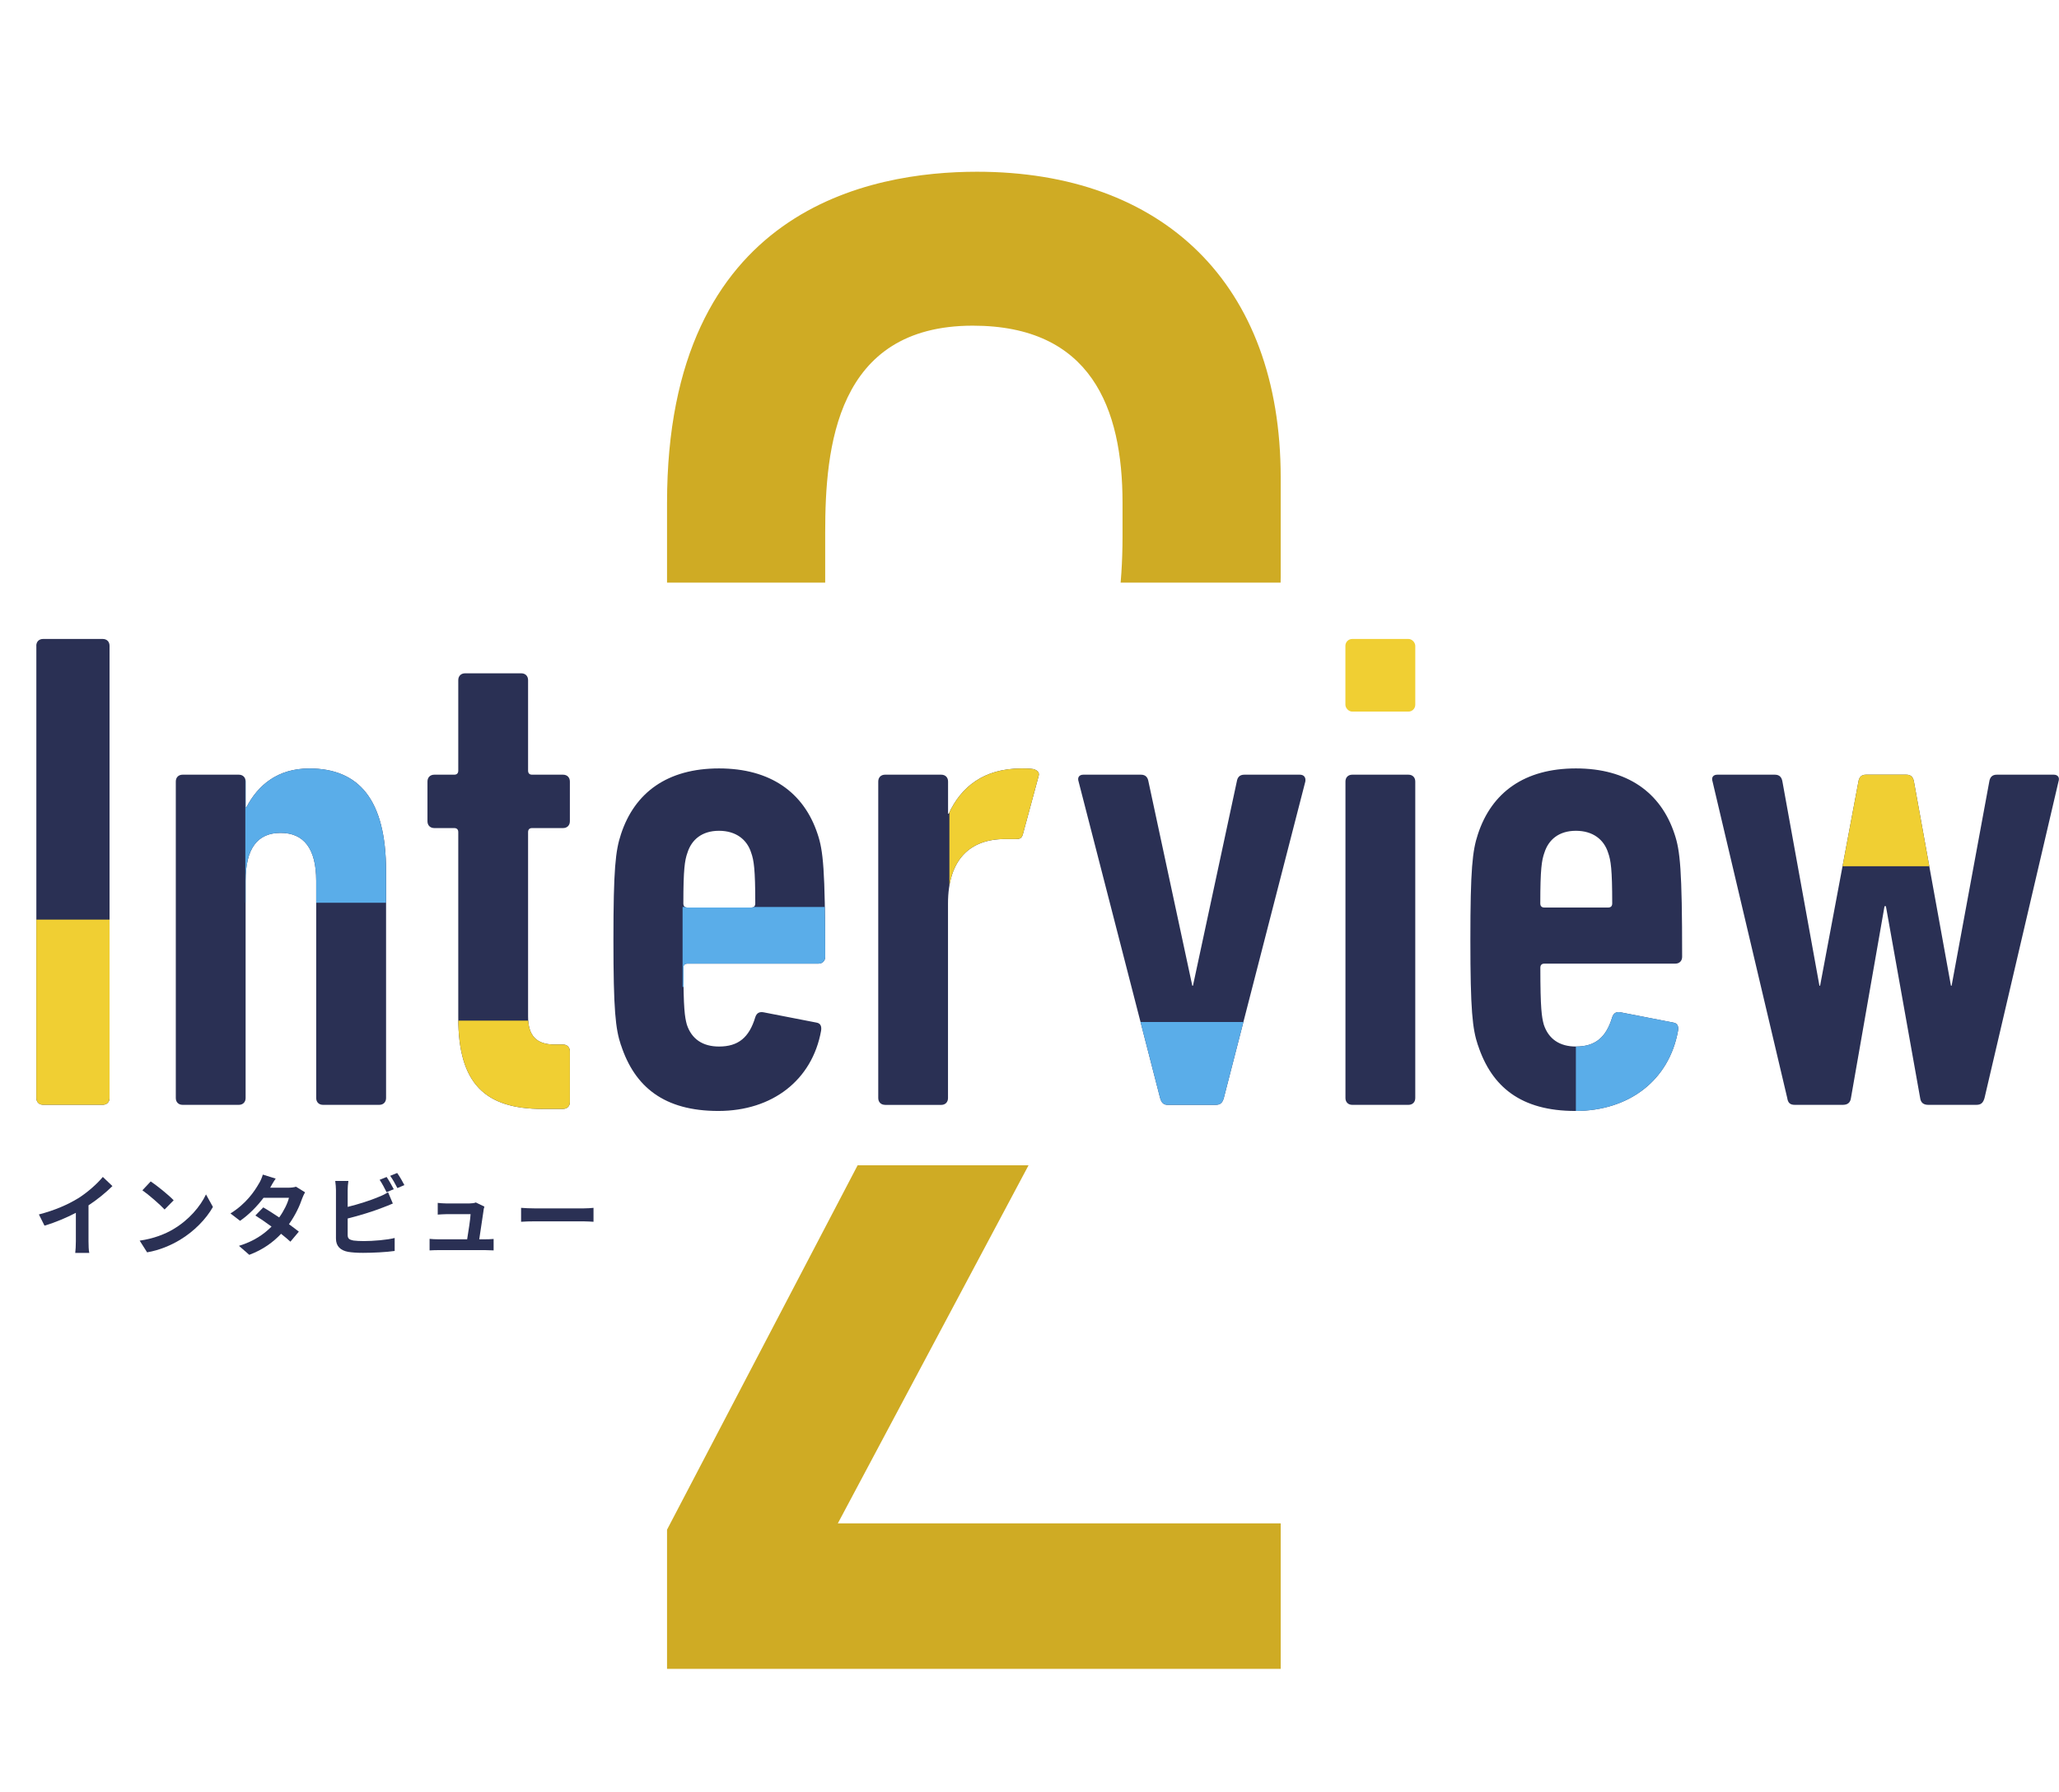 <?xml version="1.0" encoding="UTF-8"?><svg id="b" xmlns="http://www.w3.org/2000/svg" xmlns:xlink="http://www.w3.org/1999/xlink" viewBox="0 0 371.03 323"><defs><clipPath id="d"><path d="M271.03,105H89.03V0h182v105ZM271.03,210H89.03v113h182v-113Z" style="fill:none;"/></clipPath><clipPath id="e"><path d="M6.54,116.38c0-.74.49-1.23,1.23-1.23h10.74c.74,0,1.23.49,1.23,1.23v81.49c0,.74-.49,1.23-1.23,1.23H7.78c-.74,0-1.23-.49-1.23-1.23v-81.49ZM58.21,199.11c-.74,0-1.23-.49-1.23-1.23v-39.14c0-5.8-2.22-8.64-6.42-8.64s-6.3,2.84-6.3,8.64v39.14c0,.74-.49,1.23-1.23,1.23h-10.12c-.74,0-1.23-.49-1.23-1.23v-57.04c0-.74.49-1.23,1.23-1.23h10.12c.74,0,1.23.49,1.23,1.23v4.69h.12c2.1-4.07,5.68-7.04,11.36-7.04,8.89,0,13.83,5.56,13.83,18.52v40.87c0,.74-.49,1.23-1.23,1.23h-10.12ZM97.77,199.85c-10.37,0-15.19-4.57-15.19-16.42v-33.46c0-.49-.25-.74-.74-.74h-3.58c-.74,0-1.23-.49-1.23-1.23v-7.16c0-.74.49-1.23,1.23-1.23h3.58c.49,0,.74-.25.74-.74v-16.3c0-.74.49-1.23,1.23-1.23h10.12c.74,0,1.23.49,1.23,1.23v16.3c0,.49.25.74.74.74h5.56c.74,0,1.23.49,1.23,1.23v7.16c0,.74-.49,1.23-1.23,1.23h-5.56c-.49,0-.74.25-.74.74v33.21c0,3.46,1.48,5.06,4.82,5.06h1.48c.74,0,1.23.49,1.23,1.23v9.14c0,.74-.49,1.23-1.23,1.23h-3.7ZM111.9,188.37c-.99-2.96-1.36-6.3-1.36-19.02s.37-16.05,1.36-19.02c2.47-7.53,8.4-11.85,17.66-11.85s15.31,4.32,17.78,11.85c.99,2.96,1.36,6.3,1.36,22.1,0,.74-.49,1.23-1.23,1.23h-23.58c-.49,0-.74.25-.74.74,0,7.41.25,8.89.62,10.25.86,2.59,2.84,3.95,5.8,3.95,3.46,0,5.43-1.61,6.54-5.31.25-.74.74-.99,1.48-.86l9.51,1.85c.74.12.99.62.86,1.48-1.6,8.89-8.77,14.45-18.52,14.45s-15.06-4.32-17.53-11.85ZM123.88,153.67c-.49,1.36-.74,2.96-.74,9.14,0,.49.25.74.74.74h11.48c.49,0,.74-.25.74-.74,0-6.17-.25-7.78-.74-9.14-.74-2.35-2.72-3.95-5.8-3.95s-4.94,1.61-5.68,3.95ZM159.49,199.11c-.74,0-1.23-.49-1.23-1.23v-57.04c0-.74.49-1.23,1.23-1.23h10.12c.74,0,1.23.49,1.23,1.23v5.8h.12c2.22-4.82,6.3-8.15,13.09-8.15.62,0,1.6,0,2.22.12.74.25,1.11.62.86,1.36l-2.84,10.5c-.25.62-.49.74-1.23.74h-1.98c-6.3,0-10.25,3.7-10.25,11.61v35.07c0,.74-.49,1.23-1.23,1.23h-10.12ZM210.41,199.11c-.74,0-1.11-.37-1.36-1.23l-14.69-57.04c-.25-.74.12-1.23.86-1.23h10.37c.86,0,1.23.49,1.36,1.23l7.9,36.8h.12l7.9-36.8c.12-.74.49-1.23,1.36-1.23h10c.74,0,1.11.49.99,1.23l-14.69,57.04c-.25.86-.62,1.23-1.48,1.23h-8.64ZM243.68,199.11c-.74,0-1.23-.49-1.23-1.23v-57.04c0-.74.49-1.23,1.23-1.23h10.12c.74,0,1.23.49,1.23,1.23v57.04c0,.74-.49,1.23-1.23,1.23h-10.12ZM266.32,188.37c-.99-2.96-1.36-6.3-1.36-19.02s.37-16.05,1.36-19.02c2.47-7.53,8.4-11.85,17.66-11.85s15.31,4.32,17.78,11.85c.99,2.96,1.36,6.3,1.36,22.1,0,.74-.49,1.23-1.23,1.23h-23.58c-.49,0-.74.25-.74.74,0,7.41.25,8.89.62,10.25.86,2.59,2.84,3.95,5.8,3.95,3.46,0,5.43-1.61,6.54-5.31.25-.74.74-.99,1.48-.86l9.51,1.85c.74.12.99.62.86,1.48-1.6,8.89-8.77,14.45-18.52,14.45s-15.06-4.32-17.53-11.85ZM278.3,153.67c-.49,1.36-.74,2.96-.74,9.14,0,.49.25.74.74.74h11.48c.49,0,.74-.25.74-.74,0-6.17-.25-7.78-.74-9.14-.74-2.35-2.72-3.95-5.8-3.95s-4.94,1.61-5.68,3.95ZM347.49,199.11c-.86,0-1.36-.37-1.48-1.23l-6.17-34.57h-.25l-6.05,34.57c-.12.86-.62,1.23-1.48,1.23h-8.64c-.86,0-1.23-.37-1.36-1.23l-13.46-57.04c-.25-.74.12-1.23.86-1.23h10.37c.86,0,1.23.49,1.36,1.23l6.67,36.8h.12l6.91-36.8c.12-.74.49-1.23,1.36-1.23h7.28c.86,0,1.23.49,1.36,1.23l6.67,36.8h.12l6.79-36.8c.12-.74.49-1.23,1.36-1.23h10.25c.74,0,1.11.49.86,1.23l-13.33,57.04c-.25.86-.62,1.23-1.48,1.23h-8.64Z" style="fill:#2a3054;"/></clipPath></defs><g id="c"><g style="clip-path:url(#d);"><path d="M120.2,90.61c0-53.2,36.86-59.66,55.86-59.66,33.44,0,54.72,20.14,54.72,55.1v17.86c0,14.06-6.08,32.3-11.4,42.18l-68.4,128.44h79.8v26.22h-110.58v-25.08l69.16-132.24c8.36-15.96,12.92-28.5,12.92-46.74v-6.08c0-17.1-5.7-31.92-26.98-31.92-24.7,0-26.6,22.04-26.6,37.24v13.3h-28.5v-18.62Z" style="fill:#cfab24;"/></g><path d="M14.02,215.99c1.65-1.02,3.47-2.62,4.51-3.89l1.73,1.65c-1.22,1.2-2.75,2.45-4.31,3.47v6.47c0,.7.03,1.7.14,2.1h-2.53c.06-.38.11-1.39.11-2.1v-5.12c-1.65.86-3.68,1.73-5.65,2.31l-1.01-2.02c2.87-.74,5.22-1.78,7-2.87Z" style="fill:#2a3054;"/><path d="M31.29,221.48c2.74-1.62,4.82-4.07,5.83-6.23l1.25,2.26c-1.22,2.16-3.35,4.37-5.92,5.92-1.62.98-3.68,1.87-5.94,2.26l-1.34-2.11c2.5-.35,4.58-1.17,6.13-2.1ZM31.29,216.31l-1.63,1.66c-.83-.9-2.83-2.64-4-3.46l1.5-1.6c1.12.75,3.2,2.42,4.13,3.39Z" style="fill:#2a3054;"/><path d="M48.7,214.04h3.25c.5,0,1.04-.06,1.39-.18l1.63,1.01c-.18.3-.38.74-.53,1.14-.43,1.3-1.23,3.01-2.37,4.61.69.5,1.31.96,1.78,1.34l-1.52,1.81c-.43-.4-1.02-.9-1.68-1.42-1.41,1.49-3.23,2.85-5.73,3.79l-1.86-1.62c2.77-.85,4.55-2.15,5.87-3.47-1.04-.77-2.1-1.49-2.91-2l1.42-1.46c.85.48,1.86,1.14,2.87,1.81.83-1.15,1.52-2.54,1.76-3.54h-4.58c-1.12,1.49-2.61,3.03-4.23,4.15l-1.73-1.33c2.8-1.74,4.29-3.94,5.09-5.33.26-.38.59-1.12.74-1.67l2.32.72c-.4.56-.8,1.28-.99,1.63Z" style="fill:#2a3054;"/><path d="M62.65,214.47v3.03c1.89-.46,4.11-1.17,5.54-1.78.58-.22,1.12-.48,1.74-.86l.86,2.03c-.62.26-1.34.56-1.87.75-1.62.64-4.19,1.44-6.27,1.95v2.96c0,.69.32.86,1.04,1.01.48.06,1.14.1,1.86.1,1.66,0,4.26-.21,5.57-.56v2.34c-1.5.22-3.94.34-5.7.34-1.04,0-2-.06-2.69-.18-1.39-.26-2.19-1.02-2.19-2.4v-8.72c0-.35-.05-1.18-.13-1.66h2.37c-.08.48-.13,1.22-.13,1.66ZM70.96,214.31l-1.3.54c-.32-.66-.82-1.6-1.25-2.23l1.26-.51c.4.59.98,1.6,1.28,2.19ZM72.87,213.57l-1.26.54c-.34-.67-.85-1.6-1.3-2.21l1.26-.51c.43.59,1.02,1.62,1.3,2.18Z" style="fill:#2a3054;"/><path d="M87.14,218.12c-.13.94-.54,3.7-.78,5.22h1.02c.42,0,1.15-.02,1.57-.06v2.06c-.32-.02-1.1-.05-1.54-.05h-8.42c-.58,0-.98.02-1.58.05v-2.08c.43.05,1.02.08,1.58.08h5.19c.22-1.36.58-3.63.62-4.53h-4.32c-.51,0-1.14.05-1.6.08v-2.11c.42.05,1.15.1,1.58.1h4.1c.34,0,.99-.06,1.18-.18l1.55.75c-.08.21-.13.51-.16.67Z" style="fill:#2a3054;"/><path d="M96.48,217.77h8.6c.75,0,1.46-.06,1.87-.1v2.51c-.38-.02-1.2-.08-1.87-.08h-8.6c-.91,0-1.98.03-2.58.08v-2.51c.58.05,1.74.1,2.58.1Z" style="fill:#2a3054;"/><path d="M6.54,116.38c0-.74.49-1.23,1.23-1.23h10.74c.74,0,1.23.49,1.23,1.23v81.49c0,.74-.49,1.23-1.23,1.23H7.78c-.74,0-1.23-.49-1.23-1.23v-81.49ZM58.21,199.11c-.74,0-1.23-.49-1.23-1.23v-39.14c0-5.8-2.22-8.64-6.42-8.64s-6.3,2.84-6.3,8.64v39.14c0,.74-.49,1.23-1.23,1.23h-10.12c-.74,0-1.23-.49-1.23-1.23v-57.04c0-.74.49-1.23,1.23-1.23h10.12c.74,0,1.23.49,1.23,1.23v4.69h.12c2.1-4.07,5.68-7.04,11.36-7.04,8.89,0,13.83,5.56,13.83,18.52v40.87c0,.74-.49,1.23-1.23,1.23h-10.12ZM97.77,199.85c-10.37,0-15.19-4.57-15.19-16.42v-33.46c0-.49-.25-.74-.74-.74h-3.58c-.74,0-1.23-.49-1.23-1.23v-7.16c0-.74.49-1.23,1.23-1.23h3.58c.49,0,.74-.25.74-.74v-16.3c0-.74.49-1.23,1.23-1.23h10.12c.74,0,1.23.49,1.23,1.23v16.3c0,.49.25.74.74.74h5.56c.74,0,1.23.49,1.23,1.23v7.16c0,.74-.49,1.23-1.23,1.23h-5.56c-.49,0-.74.25-.74.74v33.21c0,3.46,1.48,5.06,4.82,5.06h1.48c.74,0,1.23.49,1.23,1.23v9.14c0,.74-.49,1.23-1.23,1.23h-3.7ZM111.9,188.37c-.99-2.96-1.36-6.3-1.36-19.02s.37-16.05,1.36-19.02c2.47-7.53,8.4-11.85,17.66-11.85s15.31,4.32,17.78,11.85c.99,2.96,1.36,6.3,1.36,22.1,0,.74-.49,1.23-1.23,1.23h-23.58c-.49,0-.74.25-.74.74,0,7.41.25,8.89.62,10.25.86,2.59,2.84,3.95,5.8,3.95,3.46,0,5.43-1.61,6.54-5.31.25-.74.74-.99,1.48-.86l9.51,1.85c.74.12.99.62.86,1.48-1.6,8.89-8.77,14.45-18.52,14.45s-15.06-4.32-17.53-11.85ZM123.88,153.67c-.49,1.36-.74,2.96-.74,9.14,0,.49.25.74.74.74h11.48c.49,0,.74-.25.74-.74,0-6.17-.25-7.78-.74-9.14-.74-2.35-2.72-3.95-5.8-3.95s-4.94,1.61-5.68,3.95ZM159.49,199.11c-.74,0-1.23-.49-1.23-1.23v-57.04c0-.74.49-1.23,1.23-1.23h10.12c.74,0,1.23.49,1.23,1.23v5.8h.12c2.22-4.82,6.3-8.15,13.09-8.15.62,0,1.6,0,2.22.12.74.25,1.11.62.86,1.36l-2.84,10.5c-.25.62-.49.74-1.23.74h-1.98c-6.3,0-10.25,3.7-10.25,11.61v35.07c0,.74-.49,1.23-1.23,1.23h-10.12ZM210.41,199.11c-.74,0-1.11-.37-1.36-1.23l-14.69-57.04c-.25-.74.12-1.23.86-1.23h10.37c.86,0,1.23.49,1.36,1.23l7.9,36.8h.12l7.9-36.8c.12-.74.49-1.23,1.36-1.23h10c.74,0,1.11.49.99,1.23l-14.69,57.04c-.25.86-.62,1.23-1.48,1.23h-8.64ZM243.68,199.11c-.74,0-1.23-.49-1.23-1.23v-57.04c0-.74.49-1.23,1.23-1.23h10.12c.74,0,1.23.49,1.23,1.23v57.04c0,.74-.49,1.23-1.23,1.23h-10.12ZM266.32,188.37c-.99-2.96-1.36-6.3-1.36-19.02s.37-16.05,1.36-19.02c2.47-7.53,8.4-11.85,17.66-11.85s15.31,4.32,17.78,11.85c.99,2.96,1.36,6.3,1.36,22.1,0,.74-.49,1.23-1.23,1.23h-23.58c-.49,0-.74.25-.74.74,0,7.41.25,8.89.62,10.25.86,2.59,2.84,3.95,5.8,3.95,3.46,0,5.43-1.61,6.54-5.31.25-.74.74-.99,1.48-.86l9.51,1.85c.74.12.99.62.86,1.48-1.6,8.89-8.77,14.45-18.52,14.45s-15.06-4.32-17.53-11.85ZM278.3,153.67c-.49,1.36-.74,2.96-.74,9.14,0,.49.25.74.74.74h11.48c.49,0,.74-.25.74-.74,0-6.17-.25-7.78-.74-9.14-.74-2.35-2.72-3.95-5.8-3.95s-4.94,1.61-5.68,3.95ZM347.49,199.11c-.86,0-1.36-.37-1.48-1.23l-6.17-34.57h-.25l-6.05,34.57c-.12.86-.62,1.23-1.48,1.23h-8.64c-.86,0-1.23-.37-1.36-1.23l-13.46-57.04c-.25-.74.12-1.23.86-1.23h10.37c.86,0,1.23.49,1.36,1.23l6.67,36.8h.12l6.91-36.8c.12-.74.49-1.23,1.36-1.23h7.28c.86,0,1.23.49,1.36,1.23l6.67,36.8h.12l6.79-36.8c.12-.74.49-1.23,1.36-1.23h10.25c.74,0,1.11.49.86,1.23l-13.33,57.04c-.25.86-.62,1.23-1.48,1.23h-8.64Z" style="fill:#2a3054;"/><g style="clip-path:url(#e);"><rect y="165.73" width="23.52" height="40.96" style="fill:#f0cf33;"/><rect x="80.07" y="183.93" width="23.52" height="40.96" style="fill:#f0cf33;"/><rect x="283.97" y="178.87" width="23.52" height="40.96" style="fill:#5aade9;"/><rect x="328.94" y="115.15" width="23.52" height="40.96" style="fill:#f0cf33;"/><rect x="202.39" y="184.18" width="23.52" height="40.96" style="fill:#5aade9;"/><rect x="44.21" y="121.73" width="28.07" height="40.96" style="fill:#5aade9;"/><rect x="123" y="163.45" width="28.07" height="14.41" style="fill:#5aade9;"/><rect x="171.08" y="136.39" width="17.45" height="30.34" style="fill:#f0cf33;"/></g><rect x="242.44" y="115.15" width="12.59" height="13.09" rx="1.23" ry="1.23" style="fill:#f0cf33;"/></g></svg>